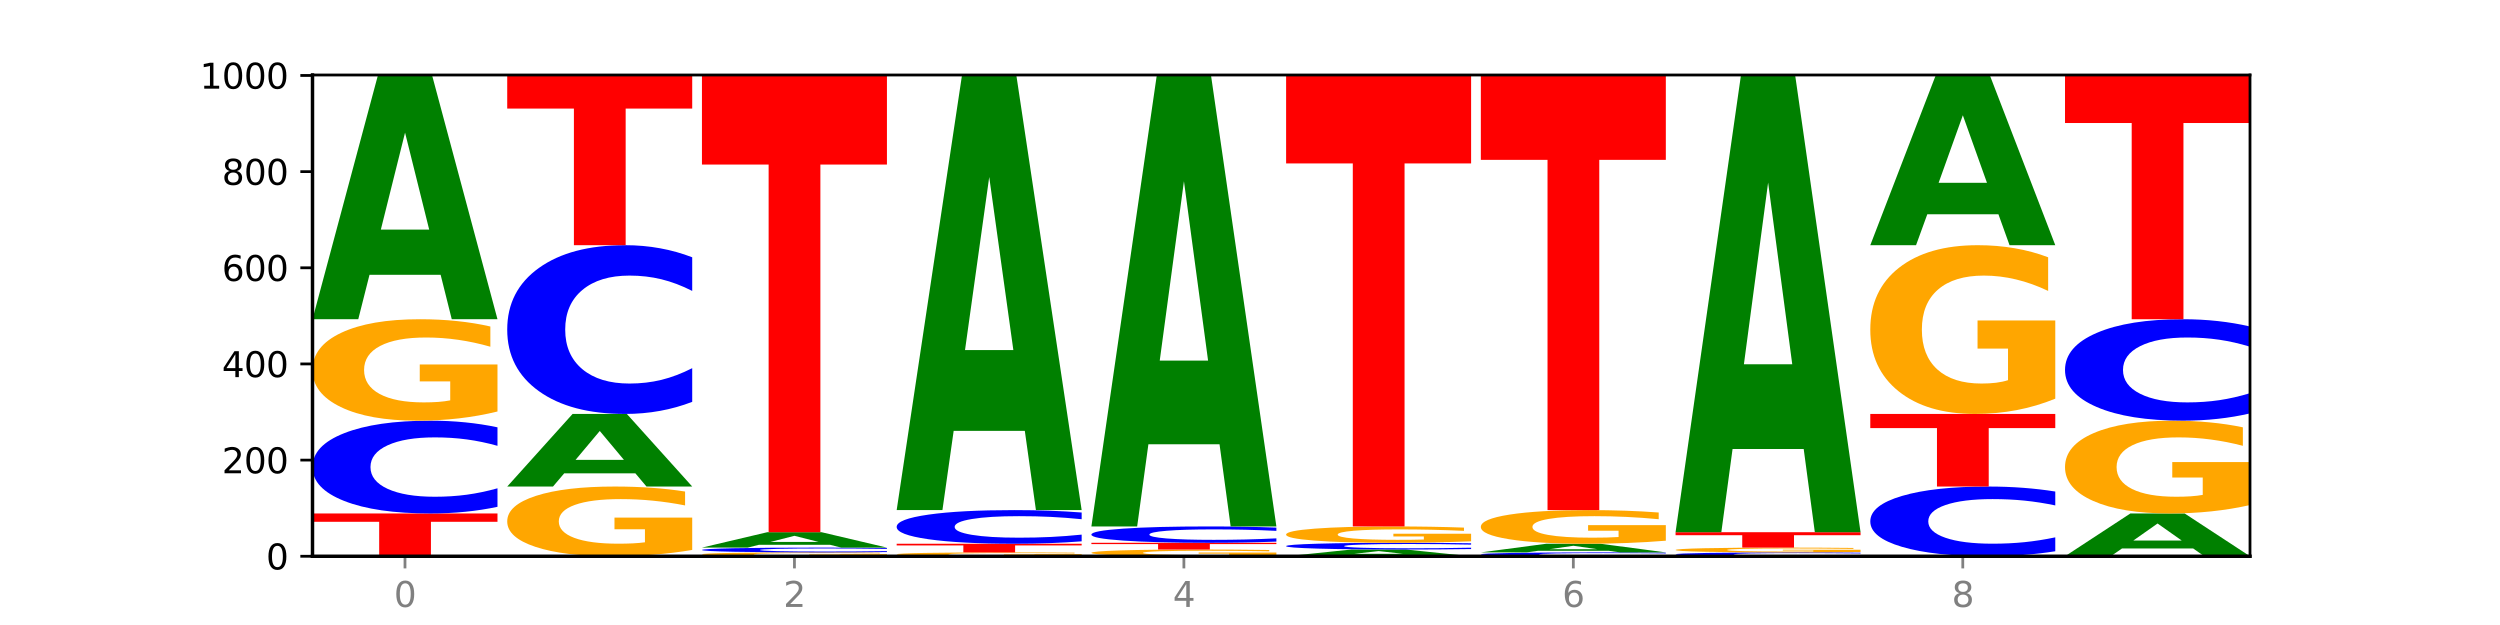 <?xml version="1.0" encoding="utf-8" standalone="no"?>
<!DOCTYPE svg PUBLIC "-//W3C//DTD SVG 1.1//EN"
  "http://www.w3.org/Graphics/SVG/1.1/DTD/svg11.dtd">
<svg xmlns:xlink="http://www.w3.org/1999/xlink" width="720pt" height="180pt" viewBox="0 0 720 180" xmlns="http://www.w3.org/2000/svg" version="1.1">
 <defs>
  <style type="text/css">*{stroke-linejoin: round; stroke-linecap: butt}</style>
 </defs>
 <g id="figure_1">
  <g id="patch_1">
   <path d="M 0 180 
L 720 180 
L 720 0 
L 0 0 
z
" style="fill: #ffffff"/>
  </g>
  <g id="axes_1">
   <g id="patch_2">
    <path d="M 90 160.2 
L 648 160.2 
L 648 21.6 
L 90 21.6 
z
" style="fill: #ffffff"/>
   </g>
   <g id="line2d_1">
    <path d="M 90 160.2 
L 648 160.2 
" clip-path="url(#p480d52b88a)" style="fill: none; stroke: #000000; stroke-width: 0.5; stroke-linecap: square"/>
   </g>
   <g id="patch_3">
    <path d="M 90 147.877 
L 143.276 147.877 
L 143.276 150.28 
L 124.109 150.28 
L 124.109 160.2 
L 109.204 160.2 
L 109.204 150.28 
L 90 150.28 
L 90 147.877 
z
" clip-path="url(#p480d52b88a)" style="fill: #ff0000"/>
   </g>
   <g id="patch_4">
    <path d="M 143.276 145.961 
Q 138.82 146.911 134.001 147.391 
Q 129.182 147.877 123.934 147.877 
Q 108.282 147.877 99.141 144.278 
Q 90 140.679 90 134.524 
Q 90 128.347 99.141 124.753 
Q 108.282 121.154 123.934 121.154 
Q 129.182 121.154 134.001 121.64 
Q 138.82 122.12 143.276 123.069 
L 143.276 128.396 
Q 138.78 127.138 134.417 126.553 
Q 130.055 125.967 125.236 125.967 
Q 116.591 125.967 111.638 128.247 
Q 106.698 130.522 106.698 134.524 
Q 106.698 138.509 111.638 140.789 
Q 116.591 143.063 125.236 143.063 
Q 130.055 143.063 134.417 142.478 
Q 138.78 141.888 143.276 140.629 
L 143.276 145.961 
z
" clip-path="url(#p480d52b88a)" style="fill: #0000ff"/>
   </g>
   <g id="patch_5">
    <path d="M 143.276 118.511 
Q 137.903 119.832 132.124 120.496 
Q 126.345 121.154 120.184 121.154 
Q 106.262 121.154 98.131 117.219 
Q 90 113.284 90 106.555 
Q 90 99.748 98.274 95.843 
Q 106.561 91.938 120.972 91.938 
Q 126.525 91.938 131.611 92.47 
Q 136.709 92.995 141.223 94.033 
L 141.223 99.856 
Q 136.566 98.523 131.957 97.865 
Q 127.348 97.201 122.716 97.201 
Q 114.143 97.201 109.498 99.627 
Q 104.853 102.047 104.853 106.555 
Q 104.853 111.021 109.331 113.459 
Q 113.808 115.891 122.047 115.891 
Q 124.292 115.891 126.214 115.753 
Q 128.136 115.608 129.665 115.306 
L 129.665 109.838 
L 120.889 109.838 
L 120.889 104.968 
L 143.276 104.968 
L 143.276 118.511 
z
" clip-path="url(#p480d52b88a)" style="fill: #ffa600"/>
   </g>
   <g id="patch_6">
    <path d="M 126.905 79.15 
L 106.415 79.15 
L 103.18 91.938 
L 90 91.938 
L 108.823 21.738 
L 124.454 21.738 
L 143.276 91.938 
L 130.107 91.938 
L 126.905 79.15 
z
M 109.683 66.121 
L 123.604 66.121 
L 116.655 38.198 
L 109.683 66.121 
z
" clip-path="url(#p480d52b88a)" style="fill: #008000"/>
   </g>
   <g id="patch_7">
    <path d="M 199.357 158.383 
Q 193.984 159.292 188.205 159.748 
Q 182.426 160.2 176.265 160.2 
Q 162.343 160.2 154.212 157.496 
Q 146.08 154.792 146.08 150.168 
Q 146.08 145.49 154.355 142.806 
Q 162.641 140.123 177.053 140.123 
Q 182.605 140.123 187.691 140.488 
Q 192.79 140.849 197.303 141.562 
L 197.303 145.564 
Q 192.646 144.648 188.038 144.196 
Q 183.429 143.739 178.796 143.739 
Q 170.223 143.739 165.578 145.407 
Q 160.934 147.07 160.934 150.168 
Q 160.934 153.237 165.411 154.912 
Q 169.889 156.584 178.127 156.584 
Q 180.372 156.584 182.294 156.488 
Q 184.217 156.389 185.745 156.181 
L 185.745 152.424 
L 176.969 152.424 
L 176.969 149.077 
L 199.357 149.077 
L 199.357 158.383 
z
" clip-path="url(#p480d52b88a)" style="fill: #ffa600"/>
   </g>
   <g id="patch_8">
    <path d="M 182.985 136.314 
L 162.496 136.314 
L 159.261 140.123 
L 146.08 140.123 
L 164.903 119.215 
L 180.534 119.215 
L 199.357 140.123 
L 186.187 140.123 
L 182.985 136.314 
z
M 165.764 132.434 
L 179.684 132.434 
L 172.735 124.117 
L 165.764 132.434 
z
" clip-path="url(#p480d52b88a)" style="fill: #008000"/>
   </g>
   <g id="patch_9">
    <path d="M 199.357 115.732 
Q 194.9 117.459 190.081 118.332 
Q 185.263 119.215 180.014 119.215 
Q 164.363 119.215 155.222 112.67 
Q 146.08 106.124 146.08 94.93 
Q 146.08 83.697 155.222 77.161 
Q 164.363 70.615 180.014 70.615 
Q 185.263 70.615 190.081 71.499 
Q 194.9 72.372 199.357 74.099 
L 199.357 83.787 
Q 194.86 81.498 190.498 80.434 
Q 186.135 79.37 181.316 79.37 
Q 172.672 79.37 167.718 83.516 
Q 162.779 87.652 162.779 94.93 
Q 162.779 102.179 167.718 106.325 
Q 172.672 110.461 181.316 110.461 
Q 186.135 110.461 190.498 109.397 
Q 194.86 108.323 199.357 106.034 
L 199.357 115.732 
z
" clip-path="url(#p480d52b88a)" style="fill: #0000ff"/>
   </g>
   <g id="patch_10">
    <path d="M 146.08 21.738 
L 199.357 21.738 
L 199.357 31.271 
L 180.19 31.271 
L 180.19 70.615 
L 165.285 70.615 
L 165.285 31.271 
L 146.08 31.271 
L 146.08 21.738 
z
" clip-path="url(#p480d52b88a)" style="fill: #ff0000"/>
   </g>
   <g id="patch_11">
    <path d="M 255.437 160.1 
Q 250.064 160.15 244.285 160.175 
Q 238.506 160.2 232.345 160.2 
Q 218.423 160.2 210.292 160.051 
Q 202.161 159.902 202.161 159.646 
Q 202.161 159.388 210.435 159.24 
Q 218.722 159.092 233.133 159.092 
Q 238.685 159.092 243.772 159.112 
Q 248.87 159.132 253.384 159.172 
L 253.384 159.393 
Q 248.727 159.342 244.118 159.317 
Q 239.509 159.292 234.876 159.292 
Q 226.304 159.292 221.659 159.384 
Q 217.014 159.476 217.014 159.646 
Q 217.014 159.816 221.492 159.908 
Q 225.969 160 234.208 160 
Q 236.453 160 238.375 159.995 
Q 240.297 159.99 241.826 159.978 
L 241.826 159.771 
L 233.05 159.771 
L 233.05 159.586 
L 255.437 159.586 
L 255.437 160.1 
z
" clip-path="url(#p480d52b88a)" style="fill: #ffa600"/>
   </g>
   <g id="patch_12">
    <path d="M 255.437 158.993 
Q 250.981 159.042 246.162 159.067 
Q 241.343 159.092 236.094 159.092 
Q 220.443 159.092 211.302 158.906 
Q 202.161 158.719 202.161 158.4 
Q 202.161 158.08 211.302 157.894 
Q 220.443 157.708 236.094 157.708 
Q 241.343 157.708 246.162 157.733 
Q 250.981 157.758 255.437 157.807 
L 255.437 158.083 
Q 250.94 158.018 246.578 157.987 
Q 242.215 157.957 237.397 157.957 
Q 228.752 157.957 223.799 158.075 
Q 218.859 158.193 218.859 158.4 
Q 218.859 158.607 223.799 158.725 
Q 228.752 158.843 237.397 158.843 
Q 242.215 158.843 246.578 158.813 
Q 250.94 158.782 255.437 158.717 
L 255.437 158.993 
z
" clip-path="url(#p480d52b88a)" style="fill: #0000ff"/>
   </g>
   <g id="patch_13">
    <path d="M 239.065 156.901 
L 218.576 156.901 
L 215.341 157.708 
L 202.161 157.708 
L 220.983 153.277 
L 236.615 153.277 
L 255.437 157.708 
L 242.268 157.708 
L 239.065 156.901 
z
M 221.844 156.078 
L 235.765 156.078 
L 228.815 154.316 
L 221.844 156.078 
z
" clip-path="url(#p480d52b88a)" style="fill: #008000"/>
   </g>
   <g id="patch_14">
    <path d="M 202.161 21.738 
L 255.437 21.738 
L 255.437 47.392 
L 236.27 47.392 
L 236.27 153.277 
L 221.365 153.277 
L 221.365 47.392 
L 202.161 47.392 
L 202.161 21.738 
z
" clip-path="url(#p480d52b88a)" style="fill: #ff0000"/>
   </g>
   <g id="patch_15">
    <path d="M 311.518 160.1 
Q 306.145 160.15 300.366 160.175 
Q 294.587 160.2 288.426 160.2 
Q 274.504 160.2 266.372 160.051 
Q 258.241 159.902 258.241 159.646 
Q 258.241 159.388 266.516 159.24 
Q 274.802 159.092 289.214 159.092 
Q 294.766 159.092 299.852 159.112 
Q 304.951 159.132 309.464 159.172 
L 309.464 159.393 
Q 304.807 159.342 300.198 159.317 
Q 295.59 159.292 290.957 159.292 
Q 282.384 159.292 277.739 159.384 
Q 273.095 159.476 273.095 159.646 
Q 273.095 159.816 277.572 159.908 
Q 282.05 160 290.288 160 
Q 292.533 160 294.455 159.995 
Q 296.378 159.99 297.906 159.978 
L 297.906 159.771 
L 289.13 159.771 
L 289.13 159.586 
L 311.518 159.586 
L 311.518 160.1 
z
" clip-path="url(#p480d52b88a)" style="fill: #ffa600"/>
   </g>
   <g id="patch_16">
    <path d="M 258.241 156.6 
L 311.518 156.6 
L 311.518 157.086 
L 292.35 157.086 
L 292.35 159.092 
L 277.445 159.092 
L 277.445 157.086 
L 258.241 157.086 
L 258.241 156.6 
z
" clip-path="url(#p480d52b88a)" style="fill: #ff0000"/>
   </g>
   <g id="patch_17">
    <path d="M 311.518 155.905 
Q 307.061 156.25 302.242 156.424 
Q 297.423 156.6 292.175 156.6 
Q 276.524 156.6 267.382 155.295 
Q 258.241 153.989 258.241 151.757 
Q 258.241 149.516 267.382 148.213 
Q 276.524 146.908 292.175 146.908 
Q 297.423 146.908 302.242 147.084 
Q 307.061 147.258 311.518 147.602 
L 311.518 149.534 
Q 307.021 149.078 302.658 148.866 
Q 298.296 148.654 293.477 148.654 
Q 284.832 148.654 279.879 149.48 
Q 274.94 150.305 274.94 151.757 
Q 274.94 153.202 279.879 154.029 
Q 284.832 154.854 293.477 154.854 
Q 298.296 154.854 302.658 154.642 
Q 307.021 154.428 311.518 153.971 
L 311.518 155.905 
z
" clip-path="url(#p480d52b88a)" style="fill: #0000ff"/>
   </g>
   <g id="patch_18">
    <path d="M 295.146 124.081 
L 274.657 124.081 
L 271.421 146.908 
L 258.241 146.908 
L 277.064 21.6 
L 292.695 21.6 
L 311.518 146.908 
L 298.348 146.908 
L 295.146 124.081 
z
M 277.924 100.824 
L 291.845 100.824 
L 284.896 50.98 
L 277.924 100.824 
z
" clip-path="url(#p480d52b88a)" style="fill: #008000"/>
   </g>
   <g id="patch_19">
    <path d="M 367.598 160.025 
Q 362.225 160.112 356.446 160.156 
Q 350.667 160.2 344.506 160.2 
Q 330.584 160.2 322.453 159.939 
Q 314.322 159.678 314.322 159.231 
Q 314.322 158.78 322.596 158.521 
Q 330.882 158.262 345.294 158.262 
Q 350.846 158.262 355.933 158.297 
Q 361.031 158.332 365.544 158.4 
L 365.544 158.787 
Q 360.888 158.698 356.279 158.655 
Q 351.67 158.611 347.037 158.611 
Q 338.464 158.611 333.82 158.772 
Q 329.175 158.932 329.175 159.231 
Q 329.175 159.528 333.653 159.689 
Q 338.13 159.851 346.369 159.851 
Q 348.613 159.851 350.536 159.842 
Q 352.458 159.832 353.986 159.812 
L 353.986 159.449 
L 345.21 159.449 
L 345.21 159.126 
L 367.598 159.126 
L 367.598 160.025 
z
" clip-path="url(#p480d52b88a)" style="fill: #ffa600"/>
   </g>
   <g id="patch_20">
    <path d="M 314.322 156.323 
L 367.598 156.323 
L 367.598 156.701 
L 348.431 156.701 
L 348.431 158.262 
L 333.526 158.262 
L 333.526 156.701 
L 314.322 156.701 
L 314.322 156.323 
z
" clip-path="url(#p480d52b88a)" style="fill: #ff0000"/>
   </g>
   <g id="patch_21">
    <path d="M 367.598 155.986 
Q 363.142 156.153 358.323 156.238 
Q 353.504 156.323 348.255 156.323 
Q 332.604 156.323 323.463 155.689 
Q 314.322 155.055 314.322 153.971 
Q 314.322 152.883 323.463 152.249 
Q 332.604 151.615 348.255 151.615 
Q 353.504 151.615 358.323 151.701 
Q 363.142 151.786 367.598 151.953 
L 367.598 152.891 
Q 363.101 152.67 358.739 152.566 
Q 354.376 152.463 349.557 152.463 
Q 340.913 152.463 335.96 152.865 
Q 331.02 153.266 331.02 153.971 
Q 331.02 154.673 335.96 155.074 
Q 340.913 155.475 349.557 155.475 
Q 354.376 155.475 358.739 155.372 
Q 363.101 155.268 367.598 155.046 
L 367.598 155.986 
z
" clip-path="url(#p480d52b88a)" style="fill: #0000ff"/>
   </g>
   <g id="patch_22">
    <path d="M 351.226 127.956 
L 330.737 127.956 
L 327.502 151.615 
L 314.322 151.615 
L 333.144 21.738 
L 348.775 21.738 
L 367.598 151.615 
L 354.429 151.615 
L 351.226 127.956 
z
M 334.005 103.851 
L 347.926 103.851 
L 340.976 52.19 
L 334.005 103.851 
z
" clip-path="url(#p480d52b88a)" style="fill: #008000"/>
   </g>
   <g id="patch_23">
    <path d="M 407.307 159.847 
L 386.817 159.847 
L 383.582 160.2 
L 370.402 160.2 
L 389.225 158.262 
L 404.856 158.262 
L 423.678 160.2 
L 410.509 160.2 
L 407.307 159.847 
z
M 390.085 159.487 
L 404.006 159.487 
L 397.057 158.716 
L 390.085 159.487 
z
" clip-path="url(#p480d52b88a)" style="fill: #008000"/>
   </g>
   <g id="patch_24">
    <path d="M 423.678 158.123 
Q 419.222 158.191 414.403 158.226 
Q 409.584 158.262 404.336 158.262 
Q 388.684 158.262 379.543 158 
Q 370.402 157.739 370.402 157.293 
Q 370.402 156.845 379.543 156.584 
Q 388.684 156.323 404.336 156.323 
Q 409.584 156.323 414.403 156.358 
Q 419.222 156.393 423.678 156.462 
L 423.678 156.848 
Q 419.182 156.757 414.819 156.715 
Q 410.457 156.672 405.638 156.672 
Q 396.993 156.672 392.04 156.838 
Q 387.1 157.003 387.1 157.293 
Q 387.1 157.582 392.04 157.747 
Q 396.993 157.912 405.638 157.912 
Q 410.457 157.912 414.819 157.87 
Q 419.182 157.827 423.678 157.736 
L 423.678 158.123 
z
" clip-path="url(#p480d52b88a)" style="fill: #0000ff"/>
   </g>
   <g id="patch_25">
    <path d="M 423.678 155.897 
Q 418.305 156.11 412.526 156.217 
Q 406.747 156.323 400.586 156.323 
Q 386.664 156.323 378.533 155.689 
Q 370.402 155.055 370.402 153.971 
Q 370.402 152.874 378.676 152.245 
Q 386.963 151.615 401.374 151.615 
Q 406.927 151.615 412.013 151.701 
Q 417.111 151.786 421.625 151.953 
L 421.625 152.891 
Q 416.968 152.676 412.359 152.57 
Q 407.75 152.463 403.118 152.463 
Q 394.545 152.463 389.9 152.854 
Q 385.255 153.244 385.255 153.971 
Q 385.255 154.69 389.733 155.083 
Q 394.21 155.475 402.449 155.475 
Q 404.694 155.475 406.616 155.453 
Q 408.538 155.429 410.067 155.381 
L 410.067 154.5 
L 401.291 154.5 
L 401.291 153.715 
L 423.678 153.715 
L 423.678 155.897 
z
" clip-path="url(#p480d52b88a)" style="fill: #ffa600"/>
   </g>
   <g id="patch_26">
    <path d="M 370.402 21.738 
L 423.678 21.738 
L 423.678 47.068 
L 404.511 47.068 
L 404.511 151.615 
L 389.606 151.615 
L 389.606 47.068 
L 370.402 47.068 
L 370.402 21.738 
z
" clip-path="url(#p480d52b88a)" style="fill: #ff0000"/>
   </g>
   <g id="patch_27">
    <path d="M 479.759 160.121 
Q 475.302 160.16 470.483 160.18 
Q 465.665 160.2 460.416 160.2 
Q 444.765 160.2 435.624 160.051 
Q 426.482 159.902 426.482 159.646 
Q 426.482 159.39 435.624 159.241 
Q 444.765 159.092 460.416 159.092 
Q 465.665 159.092 470.483 159.112 
Q 475.302 159.132 479.759 159.172 
L 479.759 159.393 
Q 475.262 159.34 470.9 159.316 
Q 466.537 159.292 461.718 159.292 
Q 453.074 159.292 448.12 159.386 
Q 443.181 159.481 443.181 159.646 
Q 443.181 159.812 448.12 159.906 
Q 453.074 160 461.718 160 
Q 466.537 160 470.9 159.976 
Q 475.262 159.952 479.759 159.9 
L 479.759 160.121 
z
" clip-path="url(#p480d52b88a)" style="fill: #0000ff"/>
   </g>
   <g id="patch_28">
    <path d="M 463.387 158.638 
L 442.898 158.638 
L 439.663 159.092 
L 426.482 159.092 
L 445.305 156.6 
L 460.936 156.6 
L 479.759 159.092 
L 466.589 159.092 
L 463.387 158.638 
z
M 446.166 158.176 
L 460.087 158.176 
L 453.137 157.184 
L 446.166 158.176 
z
" clip-path="url(#p480d52b88a)" style="fill: #008000"/>
   </g>
   <g id="patch_29">
    <path d="M 479.759 155.723 
Q 474.386 156.162 468.607 156.382 
Q 462.828 156.6 456.667 156.6 
Q 442.745 156.6 434.614 155.295 
Q 426.482 153.989 426.482 151.757 
Q 426.482 149.498 434.757 148.203 
Q 443.043 146.908 457.455 146.908 
Q 463.007 146.908 468.093 147.084 
Q 473.192 147.258 477.705 147.602 
L 477.705 149.534 
Q 473.049 149.092 468.44 148.874 
Q 463.831 148.654 459.198 148.654 
Q 450.625 148.654 445.98 149.458 
Q 441.336 150.261 441.336 151.757 
Q 441.336 153.238 445.813 154.047 
Q 450.291 154.854 458.529 154.854 
Q 460.774 154.854 462.697 154.808 
Q 464.619 154.76 466.147 154.66 
L 466.147 152.846 
L 457.371 152.846 
L 457.371 151.23 
L 479.759 151.23 
L 479.759 155.723 
z
" clip-path="url(#p480d52b88a)" style="fill: #ffa600"/>
   </g>
   <g id="patch_30">
    <path d="M 426.482 21.6 
L 479.759 21.6 
L 479.759 46.038 
L 460.592 46.038 
L 460.592 146.908 
L 445.687 146.908 
L 445.687 46.038 
L 426.482 46.038 
L 426.482 21.6 
z
" clip-path="url(#p480d52b88a)" style="fill: #ff0000"/>
   </g>
   <g id="patch_31">
    <path d="M 535.839 160.121 
Q 531.383 160.16 526.564 160.18 
Q 521.745 160.2 516.496 160.2 
Q 500.845 160.2 491.704 160.051 
Q 482.563 159.902 482.563 159.646 
Q 482.563 159.39 491.704 159.241 
Q 500.845 159.092 516.496 159.092 
Q 521.745 159.092 526.564 159.112 
Q 531.383 159.132 535.839 159.172 
L 535.839 159.393 
Q 531.342 159.34 526.98 159.316 
Q 522.617 159.292 517.799 159.292 
Q 509.154 159.292 504.201 159.386 
Q 499.261 159.481 499.261 159.646 
Q 499.261 159.812 504.201 159.906 
Q 509.154 160 517.799 160 
Q 522.617 160 526.98 159.976 
Q 531.342 159.952 535.839 159.9 
L 535.839 160.121 
z
" clip-path="url(#p480d52b88a)" style="fill: #0000ff"/>
   </g>
   <g id="patch_32">
    <path d="M 535.839 158.967 
Q 530.466 159.03 524.687 159.061 
Q 518.908 159.092 512.747 159.092 
Q 498.825 159.092 490.694 158.906 
Q 482.563 158.719 482.563 158.4 
Q 482.563 158.078 490.837 157.893 
Q 499.124 157.708 513.535 157.708 
Q 519.087 157.708 524.174 157.733 
Q 529.272 157.758 533.786 157.807 
L 533.786 158.083 
Q 529.129 158.02 524.52 157.989 
Q 519.911 157.957 515.278 157.957 
Q 506.706 157.957 502.061 158.072 
Q 497.416 158.187 497.416 158.4 
Q 497.416 158.612 501.894 158.728 
Q 506.371 158.843 514.61 158.843 
Q 516.855 158.843 518.777 158.836 
Q 520.699 158.829 522.228 158.815 
L 522.228 158.556 
L 513.452 158.556 
L 513.452 158.325 
L 535.839 158.325 
L 535.839 158.967 
z
" clip-path="url(#p480d52b88a)" style="fill: #ffa600"/>
   </g>
   <g id="patch_33">
    <path d="M 482.563 153.277 
L 535.839 153.277 
L 535.839 154.141 
L 516.672 154.141 
L 516.672 157.708 
L 501.767 157.708 
L 501.767 154.141 
L 482.563 154.141 
L 482.563 153.277 
z
" clip-path="url(#p480d52b88a)" style="fill: #ff0000"/>
   </g>
   <g id="patch_34">
    <path d="M 519.467 129.315 
L 498.978 129.315 
L 495.743 153.277 
L 482.563 153.277 
L 501.385 21.738 
L 517.017 21.738 
L 535.839 153.277 
L 522.67 153.277 
L 519.467 129.315 
z
M 502.246 104.901 
L 516.167 104.901 
L 509.217 52.579 
L 502.246 104.901 
z
" clip-path="url(#p480d52b88a)" style="fill: #008000"/>
   </g>
   <g id="patch_35">
    <path d="M 591.92 158.761 
Q 587.463 159.474 582.644 159.835 
Q 577.825 160.2 572.577 160.2 
Q 556.926 160.2 547.784 157.496 
Q 538.643 154.792 538.643 150.168 
Q 538.643 145.527 547.784 142.827 
Q 556.926 140.123 572.577 140.123 
Q 577.825 140.123 582.644 140.488 
Q 587.463 140.849 591.92 141.562 
L 591.92 145.564 
Q 587.423 144.619 583.06 144.179 
Q 578.698 143.739 573.879 143.739 
Q 565.234 143.739 560.281 145.452 
Q 555.342 147.161 555.342 150.168 
Q 555.342 153.162 560.281 154.875 
Q 565.234 156.584 573.879 156.584 
Q 578.698 156.584 583.06 156.144 
Q 587.423 155.7 591.92 154.755 
L 591.92 158.761 
z
" clip-path="url(#p480d52b88a)" style="fill: #0000ff"/>
   </g>
   <g id="patch_36">
    <path d="M 538.643 119.215 
L 591.92 119.215 
L 591.92 123.293 
L 572.752 123.293 
L 572.752 140.123 
L 557.847 140.123 
L 557.847 123.293 
L 538.643 123.293 
L 538.643 119.215 
z
" clip-path="url(#p480d52b88a)" style="fill: #ff0000"/>
   </g>
   <g id="patch_37">
    <path d="M 591.92 114.818 
Q 586.547 117.017 580.768 118.121 
Q 574.989 119.215 568.828 119.215 
Q 554.906 119.215 546.774 112.67 
Q 538.643 106.124 538.643 94.93 
Q 538.643 83.606 546.918 77.111 
Q 555.204 70.615 569.616 70.615 
Q 575.168 70.615 580.254 71.499 
Q 585.353 72.372 589.866 74.099 
L 589.866 83.787 
Q 585.209 81.568 580.6 80.474 
Q 575.992 79.37 571.359 79.37 
Q 562.786 79.37 558.141 83.405 
Q 553.497 87.431 553.497 94.93 
Q 553.497 102.359 557.974 106.415 
Q 562.452 110.461 570.69 110.461 
Q 572.935 110.461 574.857 110.23 
Q 576.78 109.989 578.308 109.487 
L 578.308 100.392 
L 569.532 100.392 
L 569.532 92.29 
L 591.92 92.29 
L 591.92 114.818 
z
" clip-path="url(#p480d52b88a)" style="fill: #ffa600"/>
   </g>
   <g id="patch_38">
    <path d="M 575.548 61.712 
L 555.059 61.712 
L 551.823 70.615 
L 538.643 70.615 
L 557.466 21.738 
L 573.097 21.738 
L 591.92 70.615 
L 578.75 70.615 
L 575.548 61.712 
z
M 558.326 52.64 
L 572.247 52.64 
L 565.298 33.198 
L 558.326 52.64 
z
" clip-path="url(#p480d52b88a)" style="fill: #008000"/>
   </g>
   <g id="patch_39">
    <path d="M 631.628 157.955 
L 611.139 157.955 
L 607.904 160.2 
L 594.724 160.2 
L 613.546 147.877 
L 629.177 147.877 
L 648 160.2 
L 634.831 160.2 
L 631.628 157.955 
z
M 614.407 155.668 
L 628.328 155.668 
L 621.378 150.766 
L 614.407 155.668 
z
" clip-path="url(#p480d52b88a)" style="fill: #008000"/>
   </g>
   <g id="patch_40">
    <path d="M 648 145.459 
Q 642.627 146.668 636.848 147.275 
Q 631.069 147.877 624.908 147.877 
Q 610.986 147.877 602.855 144.278 
Q 594.724 140.679 594.724 134.524 
Q 594.724 128.297 602.998 124.725 
Q 611.284 121.154 625.696 121.154 
Q 631.248 121.154 636.335 121.64 
Q 641.433 122.12 645.946 123.069 
L 645.946 128.396 
Q 641.29 127.176 636.681 126.575 
Q 632.072 125.967 627.439 125.967 
Q 618.866 125.967 614.222 128.187 
Q 609.577 130.4 609.577 134.524 
Q 609.577 138.609 614.055 140.839 
Q 618.532 143.063 626.771 143.063 
Q 629.015 143.063 630.938 142.936 
Q 632.86 142.804 634.388 142.528 
L 634.388 137.527 
L 625.612 137.527 
L 625.612 133.072 
L 648 133.072 
L 648 145.459 
z
" clip-path="url(#p480d52b88a)" style="fill: #ffa600"/>
   </g>
   <g id="patch_41">
    <path d="M 648 119.06 
Q 643.544 120.098 638.725 120.623 
Q 633.906 121.154 628.657 121.154 
Q 613.006 121.154 603.865 117.219 
Q 594.724 113.284 594.724 106.555 
Q 594.724 99.802 603.865 95.873 
Q 613.006 91.938 628.657 91.938 
Q 633.906 91.938 638.725 92.47 
Q 643.544 92.995 648 94.033 
L 648 99.856 
Q 643.503 98.48 639.141 97.841 
Q 634.778 97.201 629.959 97.201 
Q 621.315 97.201 616.362 99.693 
Q 611.422 102.18 611.422 106.555 
Q 611.422 110.912 616.362 113.405 
Q 621.315 115.891 629.959 115.891 
Q 634.778 115.891 639.141 115.252 
Q 643.503 114.606 648 113.23 
L 648 119.06 
z
" clip-path="url(#p480d52b88a)" style="fill: #0000ff"/>
   </g>
   <g id="patch_42">
    <path d="M 594.724 21.738 
L 648 21.738 
L 648 35.429 
L 628.833 35.429 
L 628.833 91.938 
L 613.928 91.938 
L 613.928 35.429 
L 594.724 35.429 
L 594.724 21.738 
z
" clip-path="url(#p480d52b88a)" style="fill: #ff0000"/>
   </g>
   <g id="matplotlib.axis_1">
    <g id="xtick_1">
     <g id="line2d_2">
      <defs>
       <path id="m46cbdc2bfc" d="M 0 0 
L 0 3.5 
" style="stroke: #808080; stroke-width: 0.8"/>
      </defs>
      <g>
       <use xlink:href="#m46cbdc2bfc" x="116.638" y="160.2" style="fill: #808080; stroke: #808080; stroke-width: 0.8"/>
      </g>
     </g>
     <g id="text_1">
      <!-- 0 -->
      <g style="fill: #808080" transform="translate(113.457 174.798) scale(0.1 -0.1)">
       <defs>
        <path id="DejaVuSans-30" d="M 2034 4250 
Q 1547 4250 1301 3770 
Q 1056 3291 1056 2328 
Q 1056 1369 1301 889 
Q 1547 409 2034 409 
Q 2525 409 2770 889 
Q 3016 1369 3016 2328 
Q 3016 3291 2770 3770 
Q 2525 4250 2034 4250 
z
M 2034 4750 
Q 2819 4750 3233 4129 
Q 3647 3509 3647 2328 
Q 3647 1150 3233 529 
Q 2819 -91 2034 -91 
Q 1250 -91 836 529 
Q 422 1150 422 2328 
Q 422 3509 836 4129 
Q 1250 4750 2034 4750 
z
" transform="scale(0.016)"/>
       </defs>
       <use xlink:href="#DejaVuSans-30"/>
      </g>
     </g>
    </g>
    <g id="xtick_2">
     <g id="line2d_3">
      <g>
       <use xlink:href="#m46cbdc2bfc" x="228.799" y="160.2" style="fill: #808080; stroke: #808080; stroke-width: 0.8"/>
      </g>
     </g>
     <g id="text_2">
      <!-- 2 -->
      <g style="fill: #808080" transform="translate(225.618 174.798) scale(0.1 -0.1)">
       <defs>
        <path id="DejaVuSans-32" d="M 1228 531 
L 3431 531 
L 3431 0 
L 469 0 
L 469 531 
Q 828 903 1448 1529 
Q 2069 2156 2228 2338 
Q 2531 2678 2651 2914 
Q 2772 3150 2772 3378 
Q 2772 3750 2511 3984 
Q 2250 4219 1831 4219 
Q 1534 4219 1204 4116 
Q 875 4013 500 3803 
L 500 4441 
Q 881 4594 1212 4672 
Q 1544 4750 1819 4750 
Q 2544 4750 2975 4387 
Q 3406 4025 3406 3419 
Q 3406 3131 3298 2873 
Q 3191 2616 2906 2266 
Q 2828 2175 2409 1742 
Q 1991 1309 1228 531 
z
" transform="scale(0.016)"/>
       </defs>
       <use xlink:href="#DejaVuSans-32"/>
      </g>
     </g>
    </g>
    <g id="xtick_3">
     <g id="line2d_4">
      <g>
       <use xlink:href="#m46cbdc2bfc" x="340.96" y="160.2" style="fill: #808080; stroke: #808080; stroke-width: 0.8"/>
      </g>
     </g>
     <g id="text_3">
      <!-- 4 -->
      <g style="fill: #808080" transform="translate(337.779 174.798) scale(0.1 -0.1)">
       <defs>
        <path id="DejaVuSans-34" d="M 2419 4116 
L 825 1625 
L 2419 1625 
L 2419 4116 
z
M 2253 4666 
L 3047 4666 
L 3047 1625 
L 3713 1625 
L 3713 1100 
L 3047 1100 
L 3047 0 
L 2419 0 
L 2419 1100 
L 313 1100 
L 313 1709 
L 2253 4666 
z
" transform="scale(0.016)"/>
       </defs>
       <use xlink:href="#DejaVuSans-34"/>
      </g>
     </g>
    </g>
    <g id="xtick_4">
     <g id="line2d_5">
      <g>
       <use xlink:href="#m46cbdc2bfc" x="453.121" y="160.2" style="fill: #808080; stroke: #808080; stroke-width: 0.8"/>
      </g>
     </g>
     <g id="text_4">
      <!-- 6 -->
      <g style="fill: #808080" transform="translate(449.939 174.798) scale(0.1 -0.1)">
       <defs>
        <path id="DejaVuSans-36" d="M 2113 2584 
Q 1688 2584 1439 2293 
Q 1191 2003 1191 1497 
Q 1191 994 1439 701 
Q 1688 409 2113 409 
Q 2538 409 2786 701 
Q 3034 994 3034 1497 
Q 3034 2003 2786 2293 
Q 2538 2584 2113 2584 
z
M 3366 4563 
L 3366 3988 
Q 3128 4100 2886 4159 
Q 2644 4219 2406 4219 
Q 1781 4219 1451 3797 
Q 1122 3375 1075 2522 
Q 1259 2794 1537 2939 
Q 1816 3084 2150 3084 
Q 2853 3084 3261 2657 
Q 3669 2231 3669 1497 
Q 3669 778 3244 343 
Q 2819 -91 2113 -91 
Q 1303 -91 875 529 
Q 447 1150 447 2328 
Q 447 3434 972 4092 
Q 1497 4750 2381 4750 
Q 2619 4750 2861 4703 
Q 3103 4656 3366 4563 
z
" transform="scale(0.016)"/>
       </defs>
       <use xlink:href="#DejaVuSans-36"/>
      </g>
     </g>
    </g>
    <g id="xtick_5">
     <g id="line2d_6">
      <g>
       <use xlink:href="#m46cbdc2bfc" x="565.281" y="160.2" style="fill: #808080; stroke: #808080; stroke-width: 0.8"/>
      </g>
     </g>
     <g id="text_5">
      <!-- 8 -->
      <g style="fill: #808080" transform="translate(562.1 174.798) scale(0.1 -0.1)">
       <defs>
        <path id="DejaVuSans-38" d="M 2034 2216 
Q 1584 2216 1326 1975 
Q 1069 1734 1069 1313 
Q 1069 891 1326 650 
Q 1584 409 2034 409 
Q 2484 409 2743 651 
Q 3003 894 3003 1313 
Q 3003 1734 2745 1975 
Q 2488 2216 2034 2216 
z
M 1403 2484 
Q 997 2584 770 2862 
Q 544 3141 544 3541 
Q 544 4100 942 4425 
Q 1341 4750 2034 4750 
Q 2731 4750 3128 4425 
Q 3525 4100 3525 3541 
Q 3525 3141 3298 2862 
Q 3072 2584 2669 2484 
Q 3125 2378 3379 2068 
Q 3634 1759 3634 1313 
Q 3634 634 3220 271 
Q 2806 -91 2034 -91 
Q 1263 -91 848 271 
Q 434 634 434 1313 
Q 434 1759 690 2068 
Q 947 2378 1403 2484 
z
M 1172 3481 
Q 1172 3119 1398 2916 
Q 1625 2713 2034 2713 
Q 2441 2713 2670 2916 
Q 2900 3119 2900 3481 
Q 2900 3844 2670 4047 
Q 2441 4250 2034 4250 
Q 1625 4250 1398 4047 
Q 1172 3844 1172 3481 
z
" transform="scale(0.016)"/>
       </defs>
       <use xlink:href="#DejaVuSans-38"/>
      </g>
     </g>
    </g>
   </g>
   <g id="matplotlib.axis_2">
    <g id="ytick_1">
     <g id="line2d_7">
      <defs>
       <path id="m41c615ea0d" d="M 0 0 
L -3.5 0 
" style="stroke: #000000; stroke-width: 0.8"/>
      </defs>
      <g>
       <use xlink:href="#m41c615ea0d" x="90" y="160.2" style="stroke: #000000; stroke-width: 0.8"/>
      </g>
     </g>
     <g id="text_6">
      <!-- 0 -->
      <g transform="translate(76.638 163.999) scale(0.1 -0.1)">
       <use xlink:href="#DejaVuSans-30"/>
      </g>
     </g>
    </g>
    <g id="ytick_2">
     <g id="line2d_8">
      <g>
       <use xlink:href="#m41c615ea0d" x="90" y="132.508" style="stroke: #000000; stroke-width: 0.8"/>
      </g>
     </g>
     <g id="text_7">
      <!-- 200 -->
      <g transform="translate(63.913 136.307) scale(0.1 -0.1)">
       <use xlink:href="#DejaVuSans-32"/>
       <use xlink:href="#DejaVuSans-30" x="63.623"/>
       <use xlink:href="#DejaVuSans-30" x="127.246"/>
      </g>
     </g>
    </g>
    <g id="ytick_3">
     <g id="line2d_9">
      <g>
       <use xlink:href="#m41c615ea0d" x="90" y="104.815" style="stroke: #000000; stroke-width: 0.8"/>
      </g>
     </g>
     <g id="text_8">
      <!-- 400 -->
      <g transform="translate(63.913 108.615) scale(0.1 -0.1)">
       <use xlink:href="#DejaVuSans-34"/>
       <use xlink:href="#DejaVuSans-30" x="63.623"/>
       <use xlink:href="#DejaVuSans-30" x="127.246"/>
      </g>
     </g>
    </g>
    <g id="ytick_4">
     <g id="line2d_10">
      <g>
       <use xlink:href="#m41c615ea0d" x="90" y="77.123" style="stroke: #000000; stroke-width: 0.8"/>
      </g>
     </g>
     <g id="text_9">
      <!-- 600 -->
      <g transform="translate(63.913 80.922) scale(0.1 -0.1)">
       <use xlink:href="#DejaVuSans-36"/>
       <use xlink:href="#DejaVuSans-30" x="63.623"/>
       <use xlink:href="#DejaVuSans-30" x="127.246"/>
      </g>
     </g>
    </g>
    <g id="ytick_5">
     <g id="line2d_11">
      <g>
       <use xlink:href="#m41c615ea0d" x="90" y="49.431" style="stroke: #000000; stroke-width: 0.8"/>
      </g>
     </g>
     <g id="text_10">
      <!-- 800 -->
      <g transform="translate(63.913 53.23) scale(0.1 -0.1)">
       <use xlink:href="#DejaVuSans-38"/>
       <use xlink:href="#DejaVuSans-30" x="63.623"/>
       <use xlink:href="#DejaVuSans-30" x="127.246"/>
      </g>
     </g>
    </g>
    <g id="ytick_6">
     <g id="line2d_12">
      <g>
       <use xlink:href="#m41c615ea0d" x="90" y="21.738" style="stroke: #000000; stroke-width: 0.8"/>
      </g>
     </g>
     <g id="text_11">
      <!-- 1000 -->
      <g transform="translate(57.55 25.538) scale(0.1 -0.1)">
       <defs>
        <path id="DejaVuSans-31" d="M 794 531 
L 1825 531 
L 1825 4091 
L 703 3866 
L 703 4441 
L 1819 4666 
L 2450 4666 
L 2450 531 
L 3481 531 
L 3481 0 
L 794 0 
L 794 531 
z
" transform="scale(0.016)"/>
       </defs>
       <use xlink:href="#DejaVuSans-31"/>
       <use xlink:href="#DejaVuSans-30" x="63.623"/>
       <use xlink:href="#DejaVuSans-30" x="127.246"/>
       <use xlink:href="#DejaVuSans-30" x="190.869"/>
      </g>
     </g>
    </g>
   </g>
   <g id="patch_43">
    <path d="M 90 160.2 
L 90 21.6 
" style="fill: none; stroke: #000000; stroke-linejoin: miter; stroke-linecap: square"/>
   </g>
   <g id="patch_44">
    <path d="M 648 160.2 
L 648 21.6 
" style="fill: none; stroke: #000000; stroke-width: 0.8; stroke-linejoin: miter; stroke-linecap: square"/>
   </g>
   <g id="patch_45">
    <path d="M 90 160.2 
L 648 160.2 
" style="fill: none; stroke: #000000; stroke-linejoin: miter; stroke-linecap: square"/>
   </g>
   <g id="patch_46">
    <path d="M 90 21.6 
L 648 21.6 
" style="fill: none; stroke: #000000; stroke-width: 0.8; stroke-linejoin: miter; stroke-linecap: square"/>
   </g>
  </g>
 </g>
 <defs>
  <clipPath id="p480d52b88a">
   <rect x="90" y="21.6" width="558" height="138.6"/>
  </clipPath>
 </defs>
</svg>
